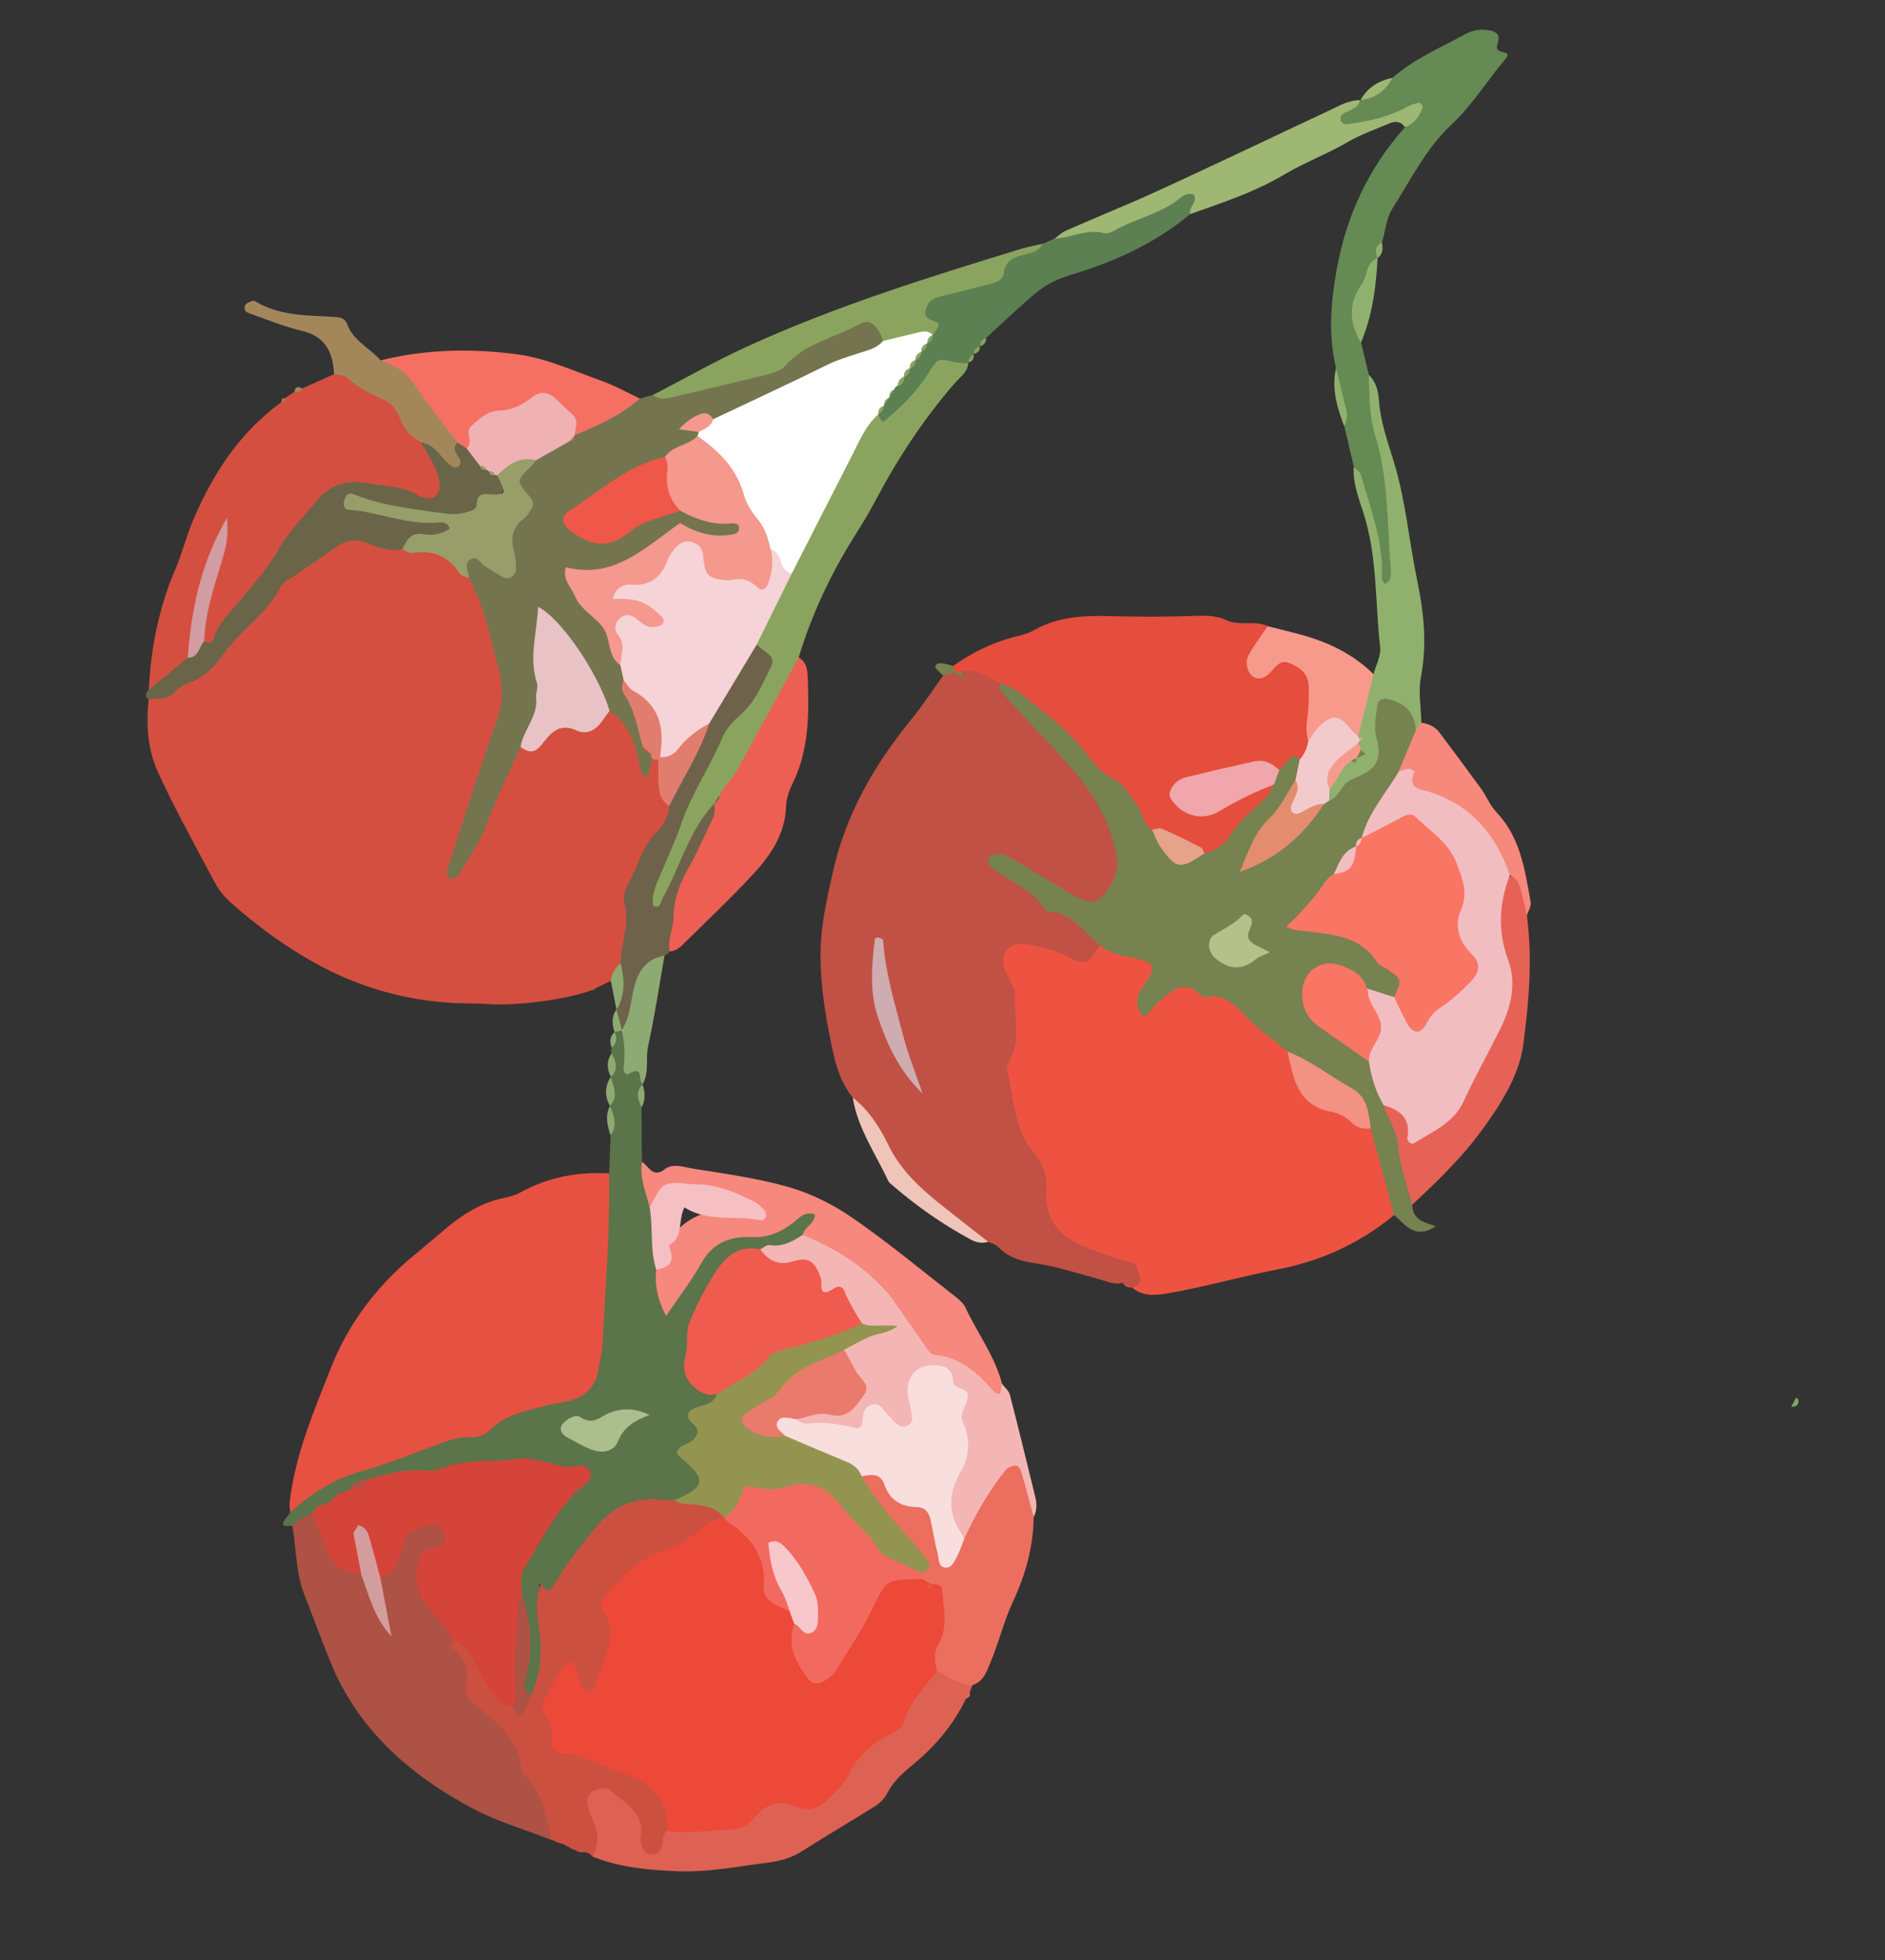 <svg width="126" height="131" viewBox="0 0 126 131" fill="none" xmlns="http://www.w3.org/2000/svg">
<rect x="0" y="0" width="126" height="131" fill="#333333" stroke="none"/>
<g clip-path="url(#clip0_2202_18684)">
<path d="M39.65 66.146C37.824 66.808 34.658 67.233 32.688 67.106C31.981 67.057 31.268 67.071 30.556 67.043C27.182 66.903 23.996 65.989 21.082 64.375C19.094 63.276 17.233 61.917 15.513 60.397C15.027 59.97 14.625 59.492 14.333 58.936C13.048 56.503 11.698 54.096 10.556 51.599C9.868 50.096 9.749 48.41 9.942 46.742C13.206 44.742 15.677 41.956 18.209 39.126C20.39 36.684 23.206 34.564 26.989 36.259C28.877 36.218 30.494 36.755 31.591 38.384C33.736 42.055 34.863 45.832 33.206 50.07C32.343 52.271 31.467 54.481 30.872 57.177C31.998 55.309 32.438 53.52 33.231 51.901C33.612 51.122 33.873 50.271 34.676 49.783C36.473 48.233 38.882 48.214 40.931 47.289C42.438 47.746 42.695 49.073 43.056 50.324C43.151 50.652 43.068 51.201 43.644 50.641C43.857 50.61 44.05 50.65 44.223 50.771C44.828 51.714 44.584 52.892 45.088 53.864C45.129 54.099 45.195 54.393 45.064 54.552C42.702 57.408 42.4 60.903 41.924 64.349C41.677 64.856 41.385 65.323 40.832 65.552C40.465 65.732 40.098 65.906 39.732 66.086L39.648 66.141L39.65 66.146Z" fill="#D54F40"/>
<path d="M57.002 73.356C56.345 72.538 55.97 71.575 55.747 70.581C55.247 68.351 54.845 66.103 54.847 63.809C54.846 61.912 55.265 60.077 55.684 58.221C56.563 54.343 58.48 51.06 60.958 48.023C61.705 47.107 62.35 46.108 63.04 45.148C63.041 44.96 63.137 44.85 63.325 44.825C63.475 44.789 63.627 44.783 63.784 44.817C63.93 44.873 64.052 44.956 64.157 45.073C64.202 44.92 64.249 44.772 64.309 44.62C64.456 44.508 64.621 44.448 64.803 44.42C65.759 44.48 66.593 44.778 67.203 45.552C68.596 47.262 70.129 48.852 71.618 50.473C73.294 52.299 74.63 54.307 75.092 56.805C75.357 58.247 75.029 59.501 73.81 60.368C72.696 61.16 71.699 60.458 70.739 59.911C69.708 59.324 68.714 58.678 67.661 58.127C69.057 59.191 70.442 60.252 71.975 61.14C72.76 61.597 73.609 62.151 73.777 63.214C73.556 64.722 72.603 64.925 71.348 64.555C70.743 64.38 70.168 64.096 69.545 63.971C68.502 63.759 67.726 63.894 68.106 65.243C68.655 67.186 68.643 69.116 68.155 71.07C67.917 72.017 68.208 72.949 68.457 73.861C69.107 76.268 70.476 78.391 70.997 80.9C71.344 82.581 73.152 83.505 74.996 83.795C75.963 83.944 76.653 84.409 76.626 85.468C76.61 86.022 76.28 86.33 75.669 86.044L75.657 86.037C75.446 85.945 75.245 85.831 75.041 85.727C74.471 85.889 73.978 85.626 73.454 85.488C72.026 85.098 70.61 84.635 69.152 84.42C68.172 84.279 67.365 84.01 66.69 83.308C66.54 83.15 66.278 83.102 66.064 83C61.546 81.181 59.046 77.484 57.008 73.36L57.002 73.356Z" fill="#C15144"/>
<path d="M75.665 86.045C76.132 85.948 76.318 85.72 76.156 85.215C76.034 84.837 76.012 84.426 75.521 84.34C74.747 84.206 72.541 83.367 72.005 83.094C70.517 82.332 69.794 81.153 69.946 79.484C70.036 78.476 69.656 77.662 69.023 76.898C67.743 75.359 67.788 73.375 67.324 71.569C67.275 71.367 67.35 71.08 67.467 70.889C68.323 69.488 67.725 67.958 67.874 66.493C67.9 66.218 67.689 65.912 67.569 65.626C67.416 65.266 67.183 64.935 67.083 64.562C66.86 63.716 67.525 62.951 68.406 63.085C69.42 63.238 70.412 63.448 71.354 63.923C72.616 64.556 72.641 64.509 73.538 63.175C74.099 63 74.629 63.203 75.162 63.334C77.619 63.94 77.692 64.075 76.897 66.493C78.827 65.348 81.195 65.349 82.848 66.778C84.144 67.896 85.575 68.91 86.583 70.341C87.078 72.166 88.034 73.507 89.965 74.117C90.817 74.385 91.664 74.884 92.254 75.658C92.939 77.446 93.81 79.2 93.182 81.207C90.881 83.103 88.286 84.291 85.332 84.853C82.847 85.327 80.406 86.046 77.903 86.464C77.082 86.6 76.334 86.596 75.666 86.05L75.665 86.045Z" fill="#EE5341"/>
<path d="M19.393 101.07C19.383 100.833 19.34 100.594 19.367 100.364C19.733 97.204 20.99 94.278 22.135 91.379C23.288 88.451 25.221 85.892 27.727 83.846C28.463 83.247 29.176 82.618 29.906 82.015C31.018 81.107 32.214 80.357 33.653 80.068C34.039 79.99 34.432 79.881 34.771 79.697C36.627 78.672 38.61 78.302 40.709 78.419C40.873 78.588 41.103 78.757 41.122 78.986C41.475 83.397 41.37 87.791 40.373 92.12C40.104 93.278 39.125 93.992 37.996 94.232C34.882 94.898 32.189 96.695 29.067 97.368C25.667 98.098 22.606 99.795 19.392 101.065L19.393 101.07Z" fill="#E65141"/>
<path d="M93.181 81.203C92.661 79.273 92.143 77.347 91.628 75.416C90.526 72.894 87.638 72.285 86.06 70.274C85.154 69.525 84.181 68.838 83.352 68.005C82.562 67.208 81.874 66.366 80.582 66.651C80.514 66.667 80.41 66.636 80.362 66.587C79.039 65.251 78.157 66.374 77.232 67.165C76.948 67.407 76.851 67.857 76.37 67.917C75.966 67.368 75.873 66.785 76.237 66.174C76.554 65.64 77.04 65.192 77.054 64.528C75.977 63.749 74.503 64.108 73.532 63.172C72.432 62.342 71.685 60.975 70.078 60.909C70.006 60.906 69.9 60.87 69.87 60.811C69.034 59.354 67.377 58.928 66.2 57.903C66.019 57.743 65.957 57.489 66.163 57.281C66.267 57.18 66.426 57.096 66.568 57.072C67.077 56.996 67.479 57.286 67.884 57.524C69.178 58.292 70.458 59.083 71.767 59.827C73.046 60.552 73.468 60.394 74.254 59.128C74.651 58.483 74.761 57.856 74.616 57.103C74.14 54.608 72.808 52.598 71.132 50.773C69.747 49.265 68.341 47.776 66.952 46.274C66.778 46.082 66.76 45.857 66.927 45.639C68.381 45.153 69.18 46.308 69.962 47.051C72.628 49.59 75.773 51.718 77.428 55.181C78.119 56.139 78.467 57.76 80.242 56.611C81.991 55.479 83.131 53.73 84.624 52.344C84.84 51.967 85.034 51.58 85.257 51.211C85.751 50.731 86.038 49.63 87.023 50.619C87.21 51.184 87.097 51.735 86.93 52.279C86.254 54.043 84.755 55.339 83.864 57.338C85.745 56.225 86.9 54.814 88.171 53.527C88.309 53.356 88.465 53.197 88.618 53.043C89.179 52.507 89.603 51.82 90.36 51.501C91.392 51.07 91.64 50.314 91.498 49.234C91.347 48.115 91.048 46.656 92.602 46.334C94.211 46.004 94.639 47.381 94.991 48.614C95.147 49.817 94.231 50.647 93.919 51.689C93.353 53.101 92.467 54.331 91.687 55.622C91.583 55.805 91.465 55.976 91.343 56.148C91.231 56.322 91.102 56.485 90.972 56.648C90.847 56.811 90.706 56.967 90.562 57.113C90.04 57.625 89.678 58.246 89.317 58.872C88.665 59.949 87.892 60.928 86.721 61.799C89.587 61.528 91.646 62.758 93.445 64.604C94.308 65.491 94.237 66.24 93.189 66.904C92.437 67.135 91.851 66.783 91.278 66.376C90.256 65.68 89.148 64.09 87.991 65.746C86.993 67.171 88.394 68.106 89.552 68.84C90.475 69.422 91.414 69.99 91.974 70.98C92.262 71.943 92.59 72.886 93.051 73.783C94.074 75.912 94.783 78.097 94.4 80.508C94.411 81.512 95.199 81.705 95.967 81.942C95.204 82.492 94.515 82.433 93.856 81.819C93.631 81.608 93.403 81.404 93.18 81.198L93.181 81.203Z" fill="#76824F"/>
<path d="M86.871 50.772C86.723 50.584 86.543 50.388 86.307 50.597C86.017 50.86 85.776 51.178 85.514 51.469C83.402 51.727 81.218 51.728 79.216 53.084C80.309 54.118 81.195 53.636 82.099 53.159C83.047 52.657 83.955 51.92 85.149 52.442C85.001 52.697 84.895 53.002 84.694 53.208C83.839 54.079 82.835 54.798 82.186 55.885C81.84 56.467 81.205 56.848 80.507 57.031C79.097 57.039 78.091 56.151 77.004 55.456C76.389 55.111 76.413 54.382 76.052 53.879C75.553 53.185 75.163 52.414 74.339 52.007C73.7 51.687 73.201 51.166 72.793 50.593C71.549 48.842 69.776 47.66 68.174 46.291C67.827 45.998 67.349 45.858 66.93 45.648C66.059 45.344 65.306 44.635 64.271 44.863C64.149 45.08 63.986 45.104 63.796 44.952L63.83 44.964C63.637 44.908 63.556 44.826 63.579 44.709C63.607 44.59 63.643 44.526 63.701 44.512C64.938 43.635 66.276 42.968 67.752 42.577C68.21 42.457 68.698 42.361 69.102 42.126C70.689 41.216 72.401 41.125 74.167 41.174C75.979 41.222 77.797 41.233 79.613 41.168C80.419 41.138 81.226 41.091 81.948 41.436C82.851 41.871 83.85 41.432 84.732 41.846C85.233 42.697 84.076 43.245 84.319 44.046C87.416 43.628 88.192 44.367 88.027 47.601C87.995 48.234 87.998 48.864 87.936 49.499C87.806 50.11 87.575 50.639 86.877 50.776L86.871 50.772Z" fill="#E54D3D"/>
<path d="M19.393 101.07C20.817 99.797 22.346 98.82 24.262 98.298C25.837 97.869 27.378 97.215 28.937 96.657C29.756 96.364 30.517 95.998 31.427 96.059C31.9 96.088 32.385 95.936 32.736 95.587C33.802 94.512 35.224 94.277 36.596 93.917C37.053 93.797 37.532 93.748 37.991 93.638C39.089 93.374 39.801 92.72 39.991 91.571C40.081 91.031 40.238 90.49 40.266 89.948C40.464 86.107 40.785 82.271 40.717 78.427C40.748 77.58 40.78 76.734 40.817 75.885C41.153 75.22 40.492 74.575 40.778 73.911L40.78 73.921C41.246 73.285 40.456 72.615 40.834 71.975L40.832 71.966C41.164 71.453 40.687 70.912 40.885 70.397C40.834 70.271 40.836 70.149 40.894 70.028C41.07 69.696 40.898 69.3 41.079 68.966C41.163 68.89 41.241 68.811 41.32 68.736C41.549 68.752 41.741 68.848 41.899 69.019C42.046 70.225 42.612 71.304 42.954 72.453L42.95 72.479C42.547 72.973 43.06 73.511 42.88 74.017C42.89 75.23 42.9 76.443 42.91 77.656C43.087 78.712 43.931 79.522 44.037 80.605C44.327 81.894 44.185 83.22 44.332 84.517C44.363 85.135 44.224 85.768 44.589 86.566C45.204 86.123 45.497 85.488 45.779 84.917C46.677 83.119 48.129 82.201 50.1 82.104C51.086 82.055 51.945 81.778 52.755 81.232C53.341 80.838 54.147 80.273 54.664 80.916C55.299 81.705 54.392 82.294 53.885 82.868C53.087 83.635 52.085 83.809 51.038 83.857C47.549 84.853 45.59 89.006 47.009 92.424C47.256 92.624 47.523 92.799 47.783 92.985C47.961 93.131 48.052 93.317 48.06 93.544C47.11 95.08 46.16 96.513 46.999 98.539C47.523 99.802 46.389 100.451 45.221 100.741C41.932 100.443 40.018 102.332 38.414 104.853C37.923 105.622 37.683 107.048 36.142 106.447C35.903 106.306 36.434 105.98 36.014 105.872C36.083 106.054 36.132 106.235 36.094 106.438C36.625 108.843 37.653 111.292 35.433 113.442C34.278 113.191 34.527 112.287 34.644 111.562C34.902 109.974 34.774 108.438 34.335 106.911C33.867 104.516 35.596 102.961 36.592 101.12C37.006 100.354 37.716 99.797 38.286 98.74C33.765 97.445 29.48 98.835 25.174 99.305C24.676 99.425 24.179 99.549 23.729 99.805C23.481 99.946 23.221 100.074 22.965 100.202C22.732 100.339 22.493 100.473 22.262 100.62C22.041 100.764 21.811 100.891 21.575 101.019C21.431 101.12 21.284 101.211 21.144 101.31C21.008 101.425 20.869 101.529 20.726 101.635C20.356 101.841 20.037 102.258 19.529 101.973C19.14 101.975 18.589 102.087 19.152 101.428C19.245 101.324 19.305 101.193 19.379 101.073L19.393 101.07Z" fill="#5B744A"/>
<path d="M34.794 49.933C34.026 51.654 33.167 53.34 32.528 55.106C32.088 56.32 31.34 57.319 30.715 58.399C30.622 58.564 30.293 58.75 30.144 58.704C29.746 58.581 29.855 58.225 29.957 57.925C31.012 54.717 32.018 51.495 33.153 48.318C33.599 47.067 33.654 45.909 33.315 44.648C32.769 42.607 32.38 40.519 31.345 38.636C30.88 38.234 30.603 37.68 31.047 37.207C31.875 36.332 32.601 37.5 33.628 37.472C33.333 35.585 35.278 34.101 34.378 32.013C34.087 31.335 34.992 30.843 35.562 30.427C36.206 30.023 36.878 29.668 37.516 29.255C37.69 29.127 37.872 29.012 38.058 28.891C38.236 28.762 38.418 28.647 38.605 28.531C39.92 27.742 41.272 27.026 42.769 26.636C43.062 26.555 43.353 26.47 43.646 26.39C47.295 25.188 51.243 24.799 54.425 22.311C55.149 21.745 56.134 21.483 57.043 21.219C58.199 20.881 59.099 21.092 59.296 22.489C59.273 23.328 58.711 23.758 58.018 24.001C54.803 25.119 51.853 26.829 48.725 28.115C48.223 28.668 47.049 27.612 46.854 28.91C46.864 29.121 46.818 29.31 46.723 29.491C46.198 30.242 45.327 30.492 44.604 30.956C42.9 31.634 41.354 32.606 39.836 33.611C39.35 33.932 38.499 34.222 38.971 35.014C39.373 35.691 40.172 35.713 40.899 35.462C41.876 35.12 42.68 34.424 43.682 34.122C44.293 33.94 44.905 33.783 45.547 33.796C46.642 33.925 47.686 34.31 48.792 34.421C49.358 34.478 49.928 34.702 49.827 35.428C49.751 35.965 49.163 36.351 48.796 36.205C45.515 34.877 43.394 37.65 40.711 38.406C40.112 38.575 39.478 38.575 38.673 38.865C39.81 40.723 41.393 42.204 41.911 44.277C42.047 44.585 42.13 44.911 42.179 45.245C42.272 46.672 43.181 47.863 43.361 49.269C43.462 49.565 43.564 49.861 43.666 50.157C43.725 50.362 43.708 50.564 43.61 50.756C43.506 51.132 43.402 51.507 43.257 52.031C42.681 51.635 42.753 51.063 42.649 50.61C42.37 49.36 41.842 48.271 40.753 47.526C39.194 45.87 38.642 43.486 36.562 41.961C36.186 43.119 36.41 44.245 36.444 45.366C36.496 47.093 36.448 48.813 34.805 49.956L34.794 49.933Z" fill="#74754F"/>
<path d="M19.537 101.966C19.939 101.661 20.286 101.272 20.82 101.175C22.383 102.254 22.745 104.441 24.605 105.245C25.224 106.459 25.227 107.939 26.063 108.949C25.582 108.032 25.039 107.028 25.021 105.827C25.614 104.545 26.204 103.233 27.16 102.185C27.816 101.468 28.793 101.02 29.679 101.855C30.564 102.69 29.996 103.391 29.254 104.006C28.163 104.914 28.39 105.943 29.052 106.954C29.614 107.806 30.358 108.538 30.739 109.509C31.569 113.302 34.936 115.652 36.262 119.174C36.73 120.419 37.59 121.55 36.834 122.958C35.072 122.267 33.225 121.734 31.57 120.85C27.364 118.605 23.898 115.567 22.064 111.018C21.473 109.558 20.932 108.075 20.355 106.606C19.765 105.11 19.805 103.509 19.541 101.96L19.537 101.966Z" fill="#AD5245"/>
<path d="M20.208 25.961C20.92 25.642 21.625 25.32 22.336 25.002C24.373 24.859 25.768 26.004 26.928 27.424C27.508 28.134 28.077 28.867 28.677 29.573C29.141 30.122 29.512 30.73 29.696 31.433C30.164 33.233 29.396 33.998 27.56 33.569C22.505 32.392 22.182 32.475 19.334 36.76C17.97 38.812 16.266 40.599 14.894 42.638C14.585 43.098 14.217 43.589 13.556 43.091C12.843 40.552 14.27 38.378 14.727 36.381C13.589 38.674 13.43 41.545 12.761 44.299C11.977 45.144 11.313 46.168 9.944 46.115C10.086 43.34 10.601 40.648 11.711 38.072C12.181 36.983 12.458 35.817 12.923 34.729C14.243 31.64 16.036 28.885 18.82 26.869C18.858 26.748 18.935 26.663 19.05 26.61C19.261 26.468 19.473 26.326 19.685 26.188C19.831 26.051 20.007 25.974 20.208 25.961Z" fill="#D54F40"/>
<path d="M36.83 122.964C36.534 121.412 36.302 119.83 35.079 118.654C34.967 118.549 34.847 118.394 34.839 118.254C34.667 116.236 33.217 115.119 31.802 113.979C31.341 113.611 30.975 113.196 31.123 112.575C31.375 111.518 30.975 110.744 30.178 110.091C30.121 110.044 30.22 109.817 30.25 109.667C31.486 109.233 31.863 110.246 32.333 110.967C32.917 111.87 33.401 112.842 34.199 113.586C34.844 114.311 35.102 113.446 35.521 113.253C36.109 111.871 36.273 110.464 36.049 108.956C35.893 107.925 35.728 106.831 36.206 105.8L36.182 105.786C36.31 106.04 36.425 106.496 36.779 106.202C37.12 105.922 37.29 105.433 37.554 105.044C38.257 104.011 39.019 103.029 39.826 102.068C41.055 100.603 42.503 99.985 44.371 100.249C44.604 100.279 44.843 100.252 45.078 100.252C46.212 100.544 47.838 99.37 48.41 101.349C47.367 102.967 45.615 103.597 44.022 104.437C42.169 105.411 40.654 106.513 41.293 109.004C41.529 109.924 41.027 110.858 40.703 111.744C39.914 113.912 39.624 113.982 37.903 112.437C36.655 114.802 37.084 116.123 39.357 116.981C40.392 117.373 41.428 117.765 42.425 118.233C44.126 119.035 45.279 120.212 44.983 122.282C44.845 123.134 44.833 124.17 43.704 124.283C42.495 124.406 42.458 123.311 42.199 122.509C41.903 121.598 41.578 120.715 40.365 120.538C39.666 121.632 41.431 123.252 39.62 124.059L39.558 124.038C39.389 123.844 39.184 123.756 38.925 123.788C38.762 123.812 38.613 123.766 38.495 123.657C38.337 123.619 38.194 123.552 38.058 123.457L37.928 123.407C37.77 123.277 37.588 123.204 37.382 123.177C37.206 123.102 37.029 123.028 36.852 122.948L36.83 122.964Z" fill="#CB5040"/>
<path d="M89.305 24.595C88.772 22.398 88.955 20.198 89.347 18.018C89.991 14.441 91.463 11.239 93.916 8.504C94.02 8.194 94.06 7.848 93.62 7.847C92.996 7.849 92.403 8.063 91.818 8.29C90.911 8.645 89.711 9.417 89.222 8.105C88.776 6.91 90.594 7.496 90.925 6.699L90.951 6.682C91.65 6.164 92.455 5.808 93.091 5.197C94.53 3.906 96.311 3.188 97.973 2.27C98.466 1.999 99.02 1.922 99.594 2.033C100.061 2.125 100.286 2.36 100.122 2.847C100.044 3.075 100.002 3.329 100.262 3.429C100.522 3.535 100.997 3.507 100.638 3.929C99.409 5.374 98.432 7.012 97.028 8.321C95.322 9.91 94.308 12.01 93.073 13.94C92.668 14.576 92.602 15.431 92.385 16.185C92.01 16.458 92.195 16.887 92.095 17.236L92.1 17.235C91.263 19.033 90.857 20.921 90.982 22.91C91.153 23.622 91.324 24.333 91.495 25.045C92.163 29.106 93.684 33.013 93.582 37.208C93.574 37.602 93.604 38.002 93.484 38.376C93.321 38.868 93.242 39.584 92.514 39.428C91.986 39.316 92.043 38.702 92.05 38.242C92.092 35.776 91.357 33.48 90.501 31.214C90.281 30.301 90.067 29.386 89.852 28.471C90.076 27.125 89.131 25.938 89.316 24.597L89.305 24.595Z" fill="#658A53"/>
<path d="M64.722 24.273C64.676 24.889 64.164 25.206 63.816 25.61C61.689 28.063 59.932 30.759 58.427 33.627C57.992 34.459 57.478 35.254 56.98 36.055C55.448 38.539 54.225 41.157 53.386 43.947C52.736 47.267 50.787 49.948 49.028 52.72C48.895 52.889 48.75 53.051 48.604 53.213C48.538 53.3 48.471 53.382 48.405 53.469C48.29 53.65 48.164 53.828 48.042 54.004C47.988 54.099 47.922 54.186 47.868 54.28C46.72 55.909 46.158 57.849 45.085 59.516C44.697 60.117 44.593 61.363 43.57 60.876C42.745 60.485 43.217 59.446 43.467 58.719C44.192 56.628 45.097 54.605 46.023 52.602C47.017 50.456 48.02 48.308 49.729 46.565C50.58 45.7 51.108 44.596 50.36 43.336C50.287 41.284 51.612 39.796 52.484 38.122C53.8 35.278 55.261 32.501 56.648 29.691C57.064 28.848 57.459 27.98 58.414 27.568C59.857 27.206 60.659 26.032 61.328 24.92C62.308 23.291 63.303 23.006 64.721 24.268L64.722 24.273Z" fill="#8AA45F"/>
<path d="M43.42 80.677C43.18 79.677 42.733 78.711 42.912 77.646C43.379 77.95 43.621 78.767 44.46 78.128C44.992 77.721 45.714 78.005 46.304 78.097C48.48 78.445 50.68 78.745 52.785 79.354C54.27 79.785 55.73 80.523 57.001 81.403C59.324 83.007 61.503 84.818 63.73 86.551C64.033 86.789 64.383 87.056 64.534 87.386C65.328 89.092 66.492 90.618 66.978 92.47C67.486 93.543 67.121 94.048 66.148 93.295C63.765 91.466 60.691 90.465 59.269 87.44C58.59 85.996 57.139 85.154 55.787 84.314C54.994 83.823 54.057 83.478 53.653 82.522C53.783 81.998 54.47 81.772 54.473 81.166C53.759 80.92 53.413 81.415 53.002 81.728C52.173 82.364 51.315 82.733 50.187 82.678C48.831 82.612 47.635 83.062 46.884 84.407C46.209 85.622 45.344 86.73 44.522 87.95C43.958 86.878 43.74 85.844 43.869 84.847C43.922 84.788 44.001 84.734 44.02 84.668C44.718 81.947 46.553 80.66 49.528 80.807C46.977 79.365 45.999 79.34 43.432 80.664L43.42 80.677Z" fill="#F7887D"/>
<path d="M39.601 124.068C40.028 123.33 40.021 122.579 39.683 121.811C39.525 121.452 39.394 121.076 39.304 120.701C39.207 120.297 39.268 119.911 39.696 119.692C40.065 119.501 40.497 119.408 40.82 119.686C41.806 120.533 43.16 121.164 42.816 122.864C42.774 123.072 42.9 123.322 42.988 123.54C43.079 123.767 43.268 123.915 43.529 123.918C43.775 123.92 44.004 123.87 44.135 123.63C44.353 123.217 44.197 122.674 44.594 122.325C45.414 121.691 46.393 121.806 47.325 121.771C48.385 121.73 49.362 121.541 50.205 120.855C50.637 120.502 51.142 120.091 51.678 120.151C56.392 120.676 57.291 116.005 60.132 113.99C61.037 113.351 61.321 111.955 62.489 111.431C63.541 111.381 64.379 111.785 64.989 112.641C64.929 112.798 64.874 112.953 64.815 113.11C64.79 113.284 64.707 113.426 64.568 113.53C63.732 115.267 62.526 116.696 61.035 117.924C60.373 118.469 59.717 119.039 59.306 119.839C59.136 120.175 58.835 120.497 58.514 120.696C56.912 121.711 55.271 122.655 53.676 123.679C52.985 124.124 52.241 124.369 51.461 124.465C49.43 124.719 47.381 125.134 45.359 125.061C43.434 124.989 41.448 124.815 39.599 124.079L39.601 124.068Z" fill="#DD6254"/>
<path d="M53.645 82.529C55.542 83.315 57.31 84.309 58.748 85.805C59.02 86.085 59.314 86.35 59.538 86.663C60.347 87.796 61.126 88.952 61.931 90.091C62.056 90.27 62.244 90.519 62.422 90.538C64.224 90.695 65.401 91.806 66.498 93.068C66.562 93.144 66.731 93.124 66.855 93.15C66.893 92.927 66.932 92.705 66.975 92.481C67.157 92.727 67.435 92.945 67.505 93.218C68.088 95.474 68.638 97.742 69.193 100.009C69.303 100.471 69.332 100.932 69.096 101.375C68.079 101.06 68.325 99.887 67.643 99.263C65.825 99.872 66.168 102.343 64.436 103.013C62.648 101.871 62.801 100.125 63.458 98.6C64.141 97.016 63.81 95.489 63.844 93.945C63.863 93.025 63.25 92.154 62.289 92.177C61.139 92.204 61.404 93.264 61.432 94.02C61.483 95.468 61.061 96.286 59.504 95.404C58.835 95.025 58.476 95.361 57.867 95.553C56.266 96.065 54.546 96.208 53.122 94.897C53.505 94.195 54.212 94.071 54.897 94.003C56.705 93.823 57.53 93.147 56.4 91.338C56.193 91.011 56.188 90.606 56.254 90.219C56.517 89.484 57.042 89.073 57.818 88.978C57.882 88.968 58.07 89.05 57.995 88.91C57.949 88.825 57.709 88.826 57.558 88.771C56.95 88.434 56.43 87.928 55.885 87.596C54.509 86.767 54.156 84.38 51.765 85.01C51.135 85.177 50.602 84.343 50.818 83.493C51.028 83.392 51.259 83.179 51.45 83.209C52.308 83.354 52.976 82.96 53.642 82.54L53.645 82.529Z" fill="#F4B6B4"/>
<path d="M64.435 102.881C65.189 101.23 66.086 99.662 67.224 98.244C67.35 98.087 67.606 97.98 67.814 97.955C68.102 97.917 68.209 98.191 68.275 98.404C68.563 99.388 68.827 100.382 69.095 101.371C69.073 103.365 68.558 105.228 67.71 107.039C67.115 108.311 66.785 109.707 66.243 111.007C65.983 111.629 65.78 112.38 64.985 112.626C64.1 112.539 63.365 112.1 62.625 111.657C61.778 111.093 62.061 110.313 62.25 109.565C62.516 108.5 62.712 107.44 62.239 106.389C62.098 106.25 61.961 106.105 61.812 105.973C61.661 105.836 61.536 105.678 61.438 105.503C61.37 105.306 61.338 105.105 61.324 104.9C60.935 103.386 59.574 102.554 58.784 101.329C58.227 100.461 57.16 99.787 57.627 98.494C58.027 98.18 58.639 97.977 58.908 98.334C60.131 99.953 62.791 100.169 63.089 102.706C63.239 103.972 63.953 102.982 64.43 102.883L64.435 102.881Z" fill="#EC6E5F"/>
<path d="M48.49 52.544C48.727 52.233 49.012 51.95 49.197 51.611C50.604 49.061 51.994 46.499 53.39 43.941C53.965 44.271 53.974 44.859 53.996 45.398C54.078 47.764 54.073 50.13 52.991 52.333C52.745 52.839 52.561 53.351 52.542 53.915C52.48 55.68 51.569 57.084 50.447 58.309C48.956 59.939 47.335 61.452 45.765 63.009C45.485 63.29 45.197 63.563 44.764 63.59C43.716 61.762 44.653 60.123 45.401 58.555C46.178 56.934 46.912 55.283 47.747 53.689L47.733 53.717C47.865 53.523 47.986 53.321 48.105 53.114L48.086 53.144C48.216 52.94 48.358 52.743 48.494 52.543L48.49 52.544Z" fill="#EE5F53"/>
<path d="M13.65 42.845C13.879 43.009 14.181 42.992 14.249 42.762C14.602 41.569 15.514 40.79 16.262 39.878C17.113 38.84 18.01 37.805 18.663 36.647C19.336 35.447 20.309 34.537 21.144 33.498C22.058 32.362 23.216 32.054 24.527 32.293C25.683 32.504 26.918 32.452 27.965 33.126C28.152 33.244 28.417 33.261 28.645 33.298C29.013 33.357 29.393 32.961 29.392 32.575C29.39 31.395 28.635 30.529 28.137 29.56C28.84 28.76 29.707 30.795 30.38 29.423C30.711 29.333 30.992 29.439 31.267 29.602C31.684 29.913 31.981 30.34 32.338 30.718C32.493 30.853 32.639 30.991 32.794 31.127C32.88 31.188 32.958 31.255 33.044 31.316C33.221 31.436 33.386 31.57 33.547 31.709C33.627 31.786 33.698 31.866 33.773 31.945C33.871 33.335 32.02 34.827 30.257 34.706C28.386 34.581 26.538 34.298 24.702 33.894C26.518 34.323 28.366 34.54 30.201 34.812C30.36 34.834 30.456 34.979 30.571 35.246C29.793 36.756 27.988 35.948 26.878 36.713C26.056 36.89 25.311 36.601 24.581 36.309C23.761 35.982 23.065 36.108 22.366 36.627C21.546 37.236 20.68 37.785 19.839 38.373C19.454 38.644 18.93 38.866 18.745 39.246C17.851 41.043 16.098 42.089 14.974 43.672C14.367 44.529 13.697 45.255 12.669 45.618C12.311 45.745 11.935 45.968 11.686 46.252C11.182 46.815 10.526 46.642 9.922 46.746C9.663 46.539 9.714 46.328 9.924 46.115C10.795 45.397 11.662 44.685 12.535 43.972C12.96 43.657 12.835 42.797 13.637 42.853L13.65 42.845Z" fill="#6A6549"/>
<path d="M64.722 24.273C64.41 24.251 64.093 24.271 63.79 24.202C62.667 23.937 62.687 23.933 62.081 24.902C61.295 26.169 60.239 27.201 59.106 28.149C58.948 28.279 58.789 27.895 58.7 27.693C58.681 27.616 58.671 27.532 58.653 27.455C58.681 27.295 58.731 27.141 58.798 26.993C58.832 26.923 58.871 26.853 58.91 26.778C58.983 26.638 59.062 26.497 59.148 26.364C59.187 26.294 59.234 26.232 59.273 26.161C59.353 26.025 59.451 25.9 59.563 25.792C59.668 25.675 59.782 25.576 59.909 25.485C60.017 25.383 60.13 25.279 60.233 25.173C60.231 25.168 60.38 25 60.374 24.997C60.455 24.865 60.544 24.742 60.626 24.616C60.626 24.616 60.753 24.422 60.747 24.419C60.821 24.279 60.903 24.152 60.989 24.02C60.989 24.02 61.115 23.822 61.109 23.818C61.183 23.678 61.268 23.541 61.354 23.409C61.393 23.338 61.438 23.271 61.478 23.201C61.551 23.061 61.635 22.919 61.715 22.783C61.748 22.709 61.788 22.638 61.816 22.565C61.854 22.403 61.877 22.245 61.862 22.076C61.821 21.989 61.796 21.909 61.76 21.821C61.069 20.649 61.472 19.601 62.645 19.396C65.285 18.93 67.15 16.854 69.699 16.288C69.963 16.173 70.232 16.058 70.495 15.939C73.305 15.03 76.175 14.285 78.743 12.753C79.154 12.507 79.708 12.384 80.041 12.771C80.642 13.461 79.875 13.849 79.548 14.319C77.229 16.249 74.532 17.477 71.684 18.334C70.749 18.614 69.93 18.994 69.219 19.592C68.084 20.551 67.012 21.582 65.917 22.582C65.67 22.682 65.527 22.854 65.533 23.132L65.504 23.164C65.33 23.288 65.193 23.443 65.114 23.645L65.076 23.7C64.951 23.862 64.843 24.03 64.754 24.214L64.725 24.262L64.722 24.273Z" fill="#5C8052"/>
<path d="M31.189 29.961C30.985 29.832 30.779 29.699 30.574 29.57C28.36 28.209 27.308 25.767 25.441 24.084C28.467 23.331 31.563 23.275 34.602 23.684C36.516 23.942 38.352 24.793 40.197 25.448C41.08 25.76 41.91 26.232 42.763 26.632C41.483 27.779 39.936 28.45 38.379 29.099C36.751 26.881 33.949 26.842 32.088 29.018C31.805 29.35 31.791 29.933 31.188 29.956L31.189 29.961Z" fill="#F57063"/>
<path d="M90.49 31.212C90.652 31.376 90.911 31.517 90.968 31.712C91.589 33.979 92.498 36.187 92.367 38.604C92.359 38.738 92.484 38.876 92.551 39.027C92.999 38.849 92.987 38.414 92.962 38.1C92.728 35.058 92.817 31.98 91.902 29.021C91.498 27.72 91.559 26.378 91.485 25.047C91.989 25.506 92.129 26.154 92.174 26.764C92.278 28.199 92.76 29.527 93.171 30.873C93.962 33.445 94.176 36.125 94.721 38.735C95.178 40.914 95.398 43.043 94.979 45.26C94.795 46.24 94.986 47.292 95.01 48.309C95.141 48.664 95.083 48.866 94.642 48.779C94.562 47.593 93.863 46.962 92.754 46.71C92.381 46.626 92.077 46.852 92.053 47.157C92.004 47.846 91.798 48.521 91.996 49.241C92.413 50.743 92.068 51.391 90.542 52.002C90.224 52.129 89.994 52.276 89.809 52.528C89.532 52.91 89.313 53.339 88.83 53.521C88.566 53.315 88.488 53.034 88.497 52.711C88.701 51.94 89.097 51.29 89.751 50.818C89.948 50.679 90.206 50.922 90.398 50.724C90.49 50.615 90.595 50.519 90.695 50.424C90.798 50.322 90.836 50.202 90.795 50.054C90.794 50.049 90.775 49.84 90.775 49.84C90.775 49.84 90.789 49.623 90.788 49.618C90.831 49.374 90.76 49.162 90.605 48.965C90.561 48.782 90.544 48.603 90.551 48.419C90.811 47.242 90.784 45.962 91.807 45.065C91.969 44.462 92.32 43.838 92.254 43.264C91.911 40.239 92.079 37.147 91.111 34.201C90.797 33.238 90.433 32.273 90.483 31.224L90.49 31.212Z" fill="#8FB16D"/>
<path d="M47.743 53.695C47.822 54.088 47.773 54.46 47.591 54.83C47.071 55.88 46.619 56.96 46.04 57.979C45.447 59.022 45.035 60.077 45.021 61.296C45.012 62.066 44.606 62.804 44.757 63.602C44.662 63.722 44.547 63.816 44.409 63.879C43.524 64.712 43.137 65.782 42.799 66.91C42.577 67.645 42.727 68.698 41.548 68.859L41.566 68.87C41.103 68.493 41.038 68.01 41.2 67.472L41.204 67.487C41.381 66.458 41.073 65.387 41.468 64.372C41.525 63.01 42.13 61.695 41.723 60.277C41.61 59.892 41.832 59.346 42.049 58.953C42.674 57.806 42.945 56.485 43.952 55.526C44.381 55.117 44.707 54.536 44.726 53.87C44.762 51.7 46.253 50.09 46.931 48.163C47.986 46.358 48.553 44.203 50.569 43.078C50.809 43.269 51.042 43.473 51.291 43.657C51.576 43.863 51.734 44.141 51.58 44.457C51.021 45.578 50.572 46.775 49.62 47.649C49.093 48.137 48.561 48.626 48.285 49.287C47.466 51.243 46.242 53.007 45.547 55.031C45.113 56.289 44.54 57.505 44.022 58.733C43.777 59.311 43.551 59.884 43.653 60.541C44.15 60.757 44.133 60.304 44.26 60.085C45.45 57.968 46.031 55.535 47.738 53.696L47.743 53.695Z" fill="#6F624B"/>
<path d="M69.7 16.292C69.46 16.762 69.01 16.89 68.551 17.001C67.85 17.169 67.192 17.368 67.094 18.261C67.043 18.711 66.628 18.856 66.249 18.957C65.113 19.256 63.973 19.535 62.84 19.822C62.448 19.916 62.106 20.09 61.954 20.498C61.813 20.872 61.703 21.178 62.259 21.386C62.893 21.62 62.867 21.682 62.346 22.387C61.257 22.664 60.216 23.356 59.026 22.788C58.974 22.637 58.946 22.476 58.867 22.342C58.426 21.548 58.051 21.328 57.409 21.68C55.772 22.593 53.815 22.92 52.501 24.436C52.22 24.758 51.687 24.921 51.238 25.034C49.087 25.576 46.924 26.07 44.768 26.588C44.366 26.685 43.984 26.649 43.642 26.396C45.745 25.311 47.81 24.133 49.962 23.149C55.885 20.445 62.096 18.515 68.31 16.616C68.763 16.477 69.236 16.404 69.702 16.297L69.7 16.292Z" fill="#8AA45F"/>
<path d="M94.402 80.513C94.043 79.17 93.564 77.856 93.438 76.457C93.352 75.501 92.74 74.743 92.474 73.85C93.06 73.435 93.66 73.698 93.933 74.13C95.234 76.224 96.269 74.785 96.847 73.741C98.805 70.224 101.476 66.882 99.867 62.335C99.359 60.901 99.518 59.199 101.337 58.36C102.014 59.179 102.176 60.127 102.059 61.152C102.444 64.055 102.204 66.977 101.817 69.836C101.533 71.913 100.325 73.785 99.06 75.523C97.71 77.379 96.063 78.954 94.397 80.514L94.402 80.513Z" fill="#E66256"/>
<path d="M79.549 14.324C79.424 13.845 80.089 13.503 79.794 12.999C79.452 12.898 79.154 13.02 78.911 13.221C77.601 14.303 75.896 14.596 74.459 15.424C74.261 15.538 73.981 15.631 73.779 15.577C72.628 15.279 71.598 15.908 70.492 15.945C70.745 15.767 70.976 15.534 71.253 15.411C73.349 14.49 75.477 13.639 77.554 12.682C81.35 10.937 85.12 9.131 88.909 7.356C89.547 7.055 90.17 6.687 90.913 6.692C90.768 7.347 90.079 7.329 89.694 7.686C89.615 7.761 89.58 7.978 89.629 8.078C89.681 8.188 89.866 8.316 89.981 8.304C91.382 8.135 92.751 7.848 94.013 7.163C94.28 7.017 94.58 6.925 94.875 6.854C94.928 6.841 95.123 7.079 95.099 7.146C94.891 7.751 94.561 8.272 93.904 8.496C93.634 8.098 93.257 8.082 92.867 8.247C91.924 8.646 90.944 8.993 90.064 9.505C88.695 10.301 87.198 10.859 85.851 11.661C83.859 12.846 81.692 13.555 79.537 14.316L79.549 14.324Z" fill="#9EB772"/>
<path d="M25.442 24.089C26.256 24.371 26.995 24.723 27.527 25.469C28.511 26.861 29.556 28.207 30.573 29.57C30.134 30.062 30.62 30.382 30.771 30.774C30.812 30.881 30.75 31.094 30.661 31.171C30.576 31.242 30.357 31.265 30.261 31.206C29.505 30.721 29.16 29.711 28.14 29.554C27.95 29.422 27.764 29.288 27.575 29.161C26.703 28.577 26.766 27.26 25.805 26.794C24.89 26.352 23.968 25.963 23.214 25.249C23.016 25.063 22.625 25.075 22.329 24.994C22.255 23.557 21.762 22.485 20.173 22.109C18.953 21.817 17.778 21.336 16.591 20.909C16.373 20.829 16.252 20.584 16.426 20.349C16.512 20.237 16.677 20.182 16.817 20.123C16.882 20.097 16.988 20.092 17.043 20.129C18.722 21.155 20.627 21.059 22.485 21.192C22.819 21.219 23.094 21.341 23.216 21.678C23.616 22.793 24.724 23.254 25.434 24.08L25.442 24.089Z" fill="#A3875B"/>
<path d="M91.814 45.053L90.794 49.22C89.626 48.702 88.528 49.006 87.45 49.52C87.165 48.591 87.505 47.665 87.481 46.735C87.471 46.351 87.519 45.953 87.444 45.579C87.315 44.893 86.769 44.556 86.178 44.312C85.627 44.083 85.319 44.482 85.007 44.842C84.681 45.21 84.301 45.505 83.793 45.24C83.389 45.027 83.184 44.262 83.461 43.774C83.832 43.105 84.303 42.488 84.733 41.851C85.496 42.044 86.266 42.226 87.027 42.434C89.013 42.981 90.609 43.858 91.816 45.063L91.814 45.053Z" fill="#F79A8C"/>
<path d="M102.06 61.157C101.932 60.628 101.805 60.099 101.683 59.569C101.571 59.103 101.421 58.671 100.917 58.487C99.123 56.852 98.299 54.167 95.573 53.55C94.448 53.296 93.931 52.484 93.493 51.557C93.879 50.63 94.264 49.699 94.65 48.772C94.772 48.615 94.892 48.459 95.018 48.302C95.505 48.368 95.926 48.567 96.22 48.959C97.152 50.2 98.085 51.446 98.996 52.702C99.362 53.204 99.593 53.825 100.016 54.268C101.635 55.959 101.929 58.142 102.316 60.287C102.365 60.555 102.158 60.864 102.075 61.158L102.06 61.157Z" fill="#F6897B"/>
<path d="M57.002 73.356C58.074 74.198 58.801 75.33 59.377 76.514C60.124 78.049 61.273 79.192 62.557 80.237C63.713 81.174 64.891 82.076 66.058 82.996C65.659 83.103 65.285 83.055 64.92 82.858C63.041 81.849 61.308 80.638 59.696 79.25C59.579 79.146 59.433 79.049 59.37 78.916C58.523 77.091 57.325 75.405 57.002 73.356Z" fill="#EFC5BA"/>
<path d="M41.557 68.852C42.147 67.962 42.139 66.906 42.403 65.922C42.692 64.846 43.241 64.063 44.416 63.867C44.062 65.885 43.762 67.915 43.322 69.918C43.136 70.761 43.422 71.654 42.958 72.447C42.616 72.28 43.053 71.142 42.054 71.753C41.773 71.923 41.659 71.553 41.682 71.354C41.787 70.51 41.765 69.676 41.557 68.852Z" fill="#8DAA72"/>
<path d="M90.966 22.909C90.193 21.584 90.097 20.29 91.033 18.971C91.424 18.425 91.28 17.549 92.083 17.229C91.983 19.175 91.737 21.091 90.966 22.909Z" fill="#8FB16D"/>
<path d="M41.477 64.365C41.754 65.432 41.813 66.486 41.208 67.481C41.084 66.839 40.957 66.203 40.834 65.562C40.833 65.048 41.16 64.705 41.477 64.365Z" fill="#8DAA72"/>
<path d="M89.305 24.595C89.529 25.507 89.759 26.423 89.979 27.337C90.073 27.731 90.063 28.115 89.841 28.468C89.372 27.218 88.991 25.951 89.305 24.595Z" fill="#8FB16D"/>
<path d="M93.09 5.192C92.624 6.042 91.946 6.586 90.95 6.678C91.416 5.828 92.172 5.398 93.09 5.192Z" fill="#9EB772"/>
<path d="M40.773 73.912C41.047 74.564 41.28 75.215 40.812 75.887C40.604 75.235 40.422 74.582 40.773 73.912Z" fill="#8DAA72"/>
<path d="M63.699 44.507C63.756 44.656 63.802 44.808 63.828 44.959C63.567 45.022 63.306 45.084 63.045 45.147C62.992 45.099 62.931 45.057 62.882 45.003C62.749 44.852 62.502 44.677 62.522 44.545C62.559 44.297 62.848 44.304 63.067 44.343C63.28 44.379 63.491 44.45 63.699 44.507Z" fill="#76824F"/>
<path d="M40.828 71.972C41.006 72.626 41.358 73.284 40.769 73.918C40.417 73.26 40.409 72.611 40.828 71.972Z" fill="#8DAA72"/>
<path d="M41.209 67.465C41.331 67.929 41.453 68.398 41.575 68.862C41.411 68.902 41.244 68.932 41.078 68.966C40.913 68.447 40.863 67.94 41.209 67.465Z" fill="#8DAA72"/>
<path d="M40.885 70.397C41.166 70.929 41.371 71.46 40.832 71.966C40.562 71.435 40.532 70.908 40.885 70.397Z" fill="#8DAA72"/>
<path d="M42.883 74.011C42.629 73.487 42.464 72.967 42.954 72.473C43.119 72.993 43.167 73.51 42.883 74.011Z" fill="#8DAA72"/>
<path d="M20.208 25.961C20.1 26.19 19.902 26.218 19.68 26.189C19.722 25.808 19.94 25.822 20.208 25.961Z" fill="#A3875B"/>
<path d="M92.08 17.24C91.906 16.814 91.909 16.442 92.37 16.189C92.439 16.584 92.466 16.969 92.08 17.24Z" fill="#8FB16D"/>
<path d="M41.079 68.967C41.271 69.363 41.239 69.721 40.894 70.028C40.722 69.632 40.77 69.28 41.079 68.967Z" fill="#8DAA72"/>
<path d="M19.05 26.61C19.045 26.759 18.965 26.85 18.816 26.87L18.845 26.649L19.046 26.611L19.05 26.61Z" fill="#A3875B"/>
<path d="M65.534 23.137C65.498 22.84 65.628 22.657 65.918 22.587C65.916 22.857 65.805 23.052 65.534 23.137Z" fill="#8AA45F"/>
<path d="M65.109 23.651C65.1 23.378 65.224 23.211 65.5 23.17C65.517 23.451 65.348 23.578 65.109 23.651Z" fill="#8AA45F"/>
<path d="M64.756 24.225C64.737 23.975 64.839 23.802 65.078 23.709C65.121 23.974 65.008 24.144 64.756 24.225Z" fill="#8AA45F"/>
<path d="M39.65 66.146L39.735 66.095L39.736 66.187L39.65 66.146Z" fill="#8DAA72"/>
<path d="M75.036 85.728C75.24 85.832 75.449 85.934 75.653 86.038C75.376 86.079 75.193 85.935 75.036 85.728Z" fill="#EE5341"/>
<path d="M64.571 113.52C64.655 113.378 64.734 113.237 64.818 113.099C64.871 113.316 64.78 113.45 64.571 113.52Z" fill="#EC6E5F"/>
<path d="M26.893 36.715C27.169 36.135 27.427 35.569 28.266 35.698C28.893 35.797 29.516 35.729 30.055 35.335C29.96 34.936 29.606 34.888 29.351 34.914C27.26 35.131 25.339 34.204 23.302 34.068C23.036 34.05 22.932 33.785 22.99 33.537C23.064 33.23 23.215 32.858 23.607 33.018C25.515 33.806 27.541 34.001 29.549 34.292C30.106 34.372 30.645 34.405 31.181 34.23C31.471 34.135 31.845 34.096 31.863 33.7C31.902 32.801 32.505 33.053 33.046 33.05C33.76 33.041 33.788 32.943 33.44 32.177C33.376 32.035 33.292 31.902 33.218 31.763C33.679 30.38 34.472 29.849 35.82 30.756C35.727 30.88 35.654 31.025 35.546 31.127C34.529 32.089 34.477 32.127 35.349 33.117C35.686 33.499 35.709 33.743 35.471 34.095C35.344 34.288 35.216 34.502 35.034 34.638C34.223 35.244 34.104 36.005 34.381 36.925C34.493 37.285 34.488 37.688 34.483 38.076C34.482 38.473 33.974 38.768 33.633 38.58C33.221 38.358 32.84 38.089 32.435 37.851C32.124 37.666 31.911 37.117 31.479 37.363C30.947 37.664 31.325 38.193 31.342 38.627C31.13 38.53 30.824 38.492 30.718 38.329C29.957 37.139 28.898 36.732 27.526 36.964C27.334 36.995 27.107 36.795 26.891 36.705L26.893 36.715Z" fill="#979E69"/>
<path d="M34.794 49.933C34.965 48.773 35.987 47.872 35.835 46.601C35.798 46.299 35.99 45.948 35.9 45.68C35.329 43.961 35.895 42.273 35.969 40.557C37.478 41.303 39.969 44.947 40.748 47.506C40.558 47.76 40.372 48.008 40.189 48.266C39.77 48.845 39.174 49.11 38.536 48.816C37.513 48.349 36.921 48.843 36.359 49.572C36.215 49.76 36.066 49.948 35.879 50.084C35.487 50.372 35.14 50.14 34.8 49.937L34.794 49.933Z" fill="#E8C2C4"/>
<path d="M47.407 48.354C46.778 50.315 45.63 52.03 44.736 53.867C43.993 53.395 44.026 52.634 44.007 51.896C44.001 51.531 44 51.166 43.995 50.801C44.029 50.691 44.059 50.582 44.094 50.471C45.141 49.676 45.724 48.163 47.408 48.358L47.407 48.354Z" fill="#E17D6E"/>
<path d="M43.606 50.736C43.554 50.627 43.52 50.508 43.506 50.384C43.323 50.24 43.127 50.109 42.981 49.925C42.61 48.722 42.443 47.45 41.703 46.372C41.523 46.11 41.558 45.766 41.694 45.458C44.703 46.745 45.34 48.097 44.133 50.61L44.003 50.794C43.873 50.764 43.74 50.745 43.61 50.735L43.606 50.736Z" fill="#E17D6E"/>
<path d="M61.675 73.094C60.04 71.503 59.251 69.688 58.654 67.884C58.123 66.267 58.264 64.468 58.483 62.742C58.489 62.7 58.621 62.633 58.675 62.645C58.801 62.681 59.023 62.755 59.025 62.826C59.185 65.045 59.835 67.158 60.394 69.292C60.709 70.498 61.181 71.656 61.67 73.095L61.675 73.094Z" fill="#CFACB0"/>
<path d="M64.38 45.32C64.451 45.338 64.578 45.354 64.579 45.379C64.588 45.524 64.511 45.502 64.384 45.314L64.379 45.315L64.38 45.32Z" fill="#76824F"/>
<path d="M63.796 44.952C63.953 44.924 64.114 44.891 64.271 44.863C64.298 45.019 64.335 45.173 64.382 45.325L64.386 45.324C64.188 45.198 63.989 45.073 63.796 44.952Z" fill="#76824F"/>
<path d="M86.061 70.274C87.621 70.891 88.934 71.928 90.378 72.746C91.426 73.339 91.486 74.398 91.628 75.416C91.14 75.472 90.692 75.372 90.341 75.019C89.942 74.616 89.462 74.385 88.922 74.286C87.419 74.011 86.722 72.984 86.376 71.627C86.262 71.177 86.165 70.727 86.061 70.274Z" fill="#F29184"/>
<path d="M93.493 51.557C93.845 51.488 94.199 51.194 94.545 51.569C94.028 52.761 94.973 52.733 95.684 52.969C98.413 53.875 100.024 55.853 100.923 58.49C100.199 60.373 100.101 62.223 100.816 64.177C101.377 65.705 101.014 67.283 100.295 68.737C99.496 70.353 98.601 71.931 97.854 73.57C97.175 75.066 95.748 75.617 94.511 76.412C94.326 76.533 94.032 76.268 94.077 76.029C94.308 74.732 93.579 74.17 92.483 73.863C91.953 72.958 91.661 71.975 91.501 70.946C91.396 69.318 91.287 67.691 91.376 66.062L93.198 66.642C94.041 66.785 94.551 68.504 95.734 67.106C96.682 65.983 98.643 65.355 97.38 63.288C96.85 62.423 96.959 61.451 97.138 60.513C97.383 59.254 96.994 58.167 96.288 57.167C95.307 55.785 94.214 54.705 92.364 55.928C91.971 56.185 91.482 56.302 91.013 56.028C91.448 54.327 92.63 53.031 93.501 51.565L93.493 51.557Z" fill="#F2BDC1"/>
<path d="M91.006 56.02C91.906 55.554 92.814 55.093 93.706 54.614C94.004 54.45 94.357 54.34 94.585 54.565C95.567 55.545 96.82 56.272 97.353 57.68C97.737 58.706 98.163 59.606 97.662 60.779C97.217 61.822 97.459 62.872 98.368 63.758C98.988 64.362 98.924 64.967 98.301 65.61C97.666 66.266 96.968 66.897 96.203 67.395C95.769 67.678 95.563 68.012 95.336 68.428C94.935 69.165 94.424 69.104 94.01 68.319C93.72 67.768 93.46 67.2 93.187 66.635C93.689 65.492 93.693 65.486 92.95 64.927C92.638 64.691 92.204 64.546 92.002 64.239C90.911 62.589 89.158 62.47 87.453 62.249C86.988 62.188 86.514 62.236 85.971 61.934C86.329 61.573 86.686 61.248 87.014 60.89C87.388 60.485 87.749 60.072 88.085 59.641C88.421 59.209 88.632 58.681 89.163 58.421C89.847 57.946 90.26 57.262 90.66 56.561L90.643 56.596C90.775 56.401 90.918 56.209 91.019 55.991L91.009 56.014L91.006 56.02Z" fill="#F97564"/>
<path d="M91.369 66.054C91.391 66.125 91.435 66.201 91.437 66.272C91.473 67.148 92.27 67.76 92.315 68.588C92.362 69.442 91.457 70.041 91.494 70.942C90.394 70.174 89.298 69.4 88.199 68.636C87.438 68.107 87.059 67.425 87.037 66.459C87.001 64.987 88.252 64 89.68 64.537C90.412 64.814 91.143 65.177 91.369 66.054Z" fill="#F97564"/>
<path d="M85.148 52.437C83.893 52.922 82.687 53.501 81.531 54.201C80.351 54.912 79.008 54.537 78.265 53.383C78.078 53.093 78.22 52.789 78.409 52.514C78.653 52.166 79.008 52.005 79.395 51.911C80.86 51.56 82.324 51.223 83.794 50.891C84.478 50.736 85.033 51 85.514 51.469C85.392 51.794 85.27 52.118 85.149 52.442L85.148 52.437Z" fill="#F0A6AA"/>
<path d="M87.45 49.52C87.726 49.158 87.946 48.734 88.286 48.444C89.153 47.712 89.526 47.795 90.304 48.753C90.443 48.928 90.629 49.066 90.794 49.22L90.84 49.305L90.887 49.498L90.769 49.689C90.237 50.752 88.82 51.266 88.871 52.693C88.86 52.965 88.855 53.241 88.843 53.513C88.727 53.582 88.616 53.654 88.507 53.731C88.27 53.936 88.034 54.145 87.759 54.302C87.304 54.559 86.877 55.099 86.29 54.681C85.567 54.163 86.076 53.577 86.312 53.027C86.437 52.738 86.542 52.448 86.594 52.136C86.69 51.681 86.78 51.226 86.876 50.771C87.193 50.41 87.373 49.99 87.45 49.52Z" fill="#F3CACC"/>
<path d="M86.59 52.137C87.003 52.795 86.475 53.299 86.308 53.862C86.272 53.988 86.301 54.195 86.383 54.282C86.466 54.369 86.682 54.419 86.794 54.371C87.357 54.139 87.833 53.695 88.501 53.727C87.165 55.788 85.431 57.364 82.863 58.281C83.469 56.864 83.839 55.635 84.878 54.658C85.599 53.977 86.032 52.988 86.59 52.137Z" fill="#E38D6E"/>
<path d="M84.871 63.637C84.376 63.878 84.131 63.942 83.962 64.09C83.032 64.882 82.154 64.804 81.242 64.051C80.75 63.645 80.63 62.804 81.159 62.474C81.813 62.063 82.514 61.747 83.065 61.167C83.225 61.001 83.503 61.199 83.639 61.405C83.678 61.462 83.684 61.547 83.68 61.619C83.668 62.059 83.167 62.505 83.594 62.922C83.854 63.174 84.247 63.299 84.865 63.634L84.871 63.637Z" fill="#B6C089"/>
<path d="M77.007 55.45C77.231 55.422 77.5 55.306 77.677 55.386C78.558 55.775 79.423 56.203 80.281 56.642C80.392 56.702 80.434 56.896 80.507 57.031C78.901 58.118 78.651 58.097 77.606 56.664C77.346 56.305 77.203 55.861 77.004 55.456L77.007 55.45Z" fill="#E7A28B"/>
<path d="M90.655 56.562C90.549 57.935 90.273 58.276 89.158 58.422C89.501 57.678 89.757 56.869 90.655 56.562Z" fill="#F2BDC1"/>
<path d="M91.015 55.997C91.004 56.27 90.878 56.468 90.639 56.601C90.608 56.304 90.727 56.097 91.015 55.997Z" fill="#F2BDC1"/>
<path d="M119.726 94.017C119.84 93.812 119.954 93.607 120.064 93.402L120.201 93.527C120.261 93.777 120.169 93.947 119.908 94.009L119.726 94.017Z" fill="#82A657"/>
<path d="M34.225 114.078C33.216 113.837 32.771 113.029 32.336 112.218C32.012 111.614 31.693 111.009 31.356 110.414C31.115 109.988 30.723 109.762 30.247 109.673C29.948 108.727 29.169 108.126 28.588 107.386C28.019 106.658 27.725 105.879 27.864 104.971C27.985 104.174 28.101 103.398 29.241 103.399C29.625 103.399 29.914 102.963 29.675 102.501C29.496 102.158 29.237 101.742 28.777 101.893C28.047 102.13 27.226 102.291 26.967 103.213C26.71 104.124 26.496 105.086 25.428 105.454C24.552 105.171 24.561 104.421 24.493 103.731C24.492 103.751 24.38 103.814 24.39 103.837C24.543 104.365 24.67 104.873 24.168 105.274C23.803 105.163 23.434 105.053 23.072 104.952C22.606 104.82 22.269 104.545 22.078 104.092C21.665 103.118 21.249 102.15 20.832 101.182L20.842 101.18C20.962 100.998 21.09 100.83 21.231 100.669C21.514 100.571 21.802 100.471 22.09 100.371C22.235 100.209 22.373 100.039 22.511 99.868C22.804 99.767 23.093 99.672 23.386 99.572C23.707 99.118 24.407 99.327 24.7 98.824C25.927 98.499 27.142 98.151 28.442 98.281C28.824 98.317 29.252 98.245 29.611 98.102C31.203 97.466 32.898 97.755 34.534 97.495C35.209 97.388 35.953 97.586 36.639 97.742C37.099 97.845 37.526 98.068 38.018 98.031C38.555 97.989 39.268 97.761 39.467 98.421C39.65 99.033 38.9 99.294 38.53 99.673C37.073 101.167 36.14 103.009 35.072 104.761C34.72 105.339 34.818 105.981 34.903 106.612C35.175 108.937 34.724 111.258 34.832 113.582C34.849 113.969 34.601 114.11 34.24 114.095L34.225 114.078Z" fill="#D44439"/>
<path d="M57.591 98.661C58.376 99.993 59.329 101.193 60.366 102.338C60.936 102.964 61.481 103.616 61.988 104.298C62.335 104.764 61.936 104.957 61.563 105.107C60.226 105.566 59.342 104.72 58.442 103.995C58.017 103.655 57.726 103.165 57.387 102.733C54.904 99.53 52.739 98.712 48.627 101.485C48.522 101.449 48.416 101.414 48.31 101.378C47.865 100.696 47.127 100.65 46.434 100.552C45.968 100.486 45.479 100.578 45.071 100.264C47.163 99.39 47.26 98.858 45.583 97.496C45.463 97.403 45.367 97.278 45.257 97.162C45.268 96.549 45.904 96.6 46.226 96.319C46.795 95.816 46.707 95.492 46.203 95.033C45.854 94.71 45.925 94.342 46.392 94.118C46.934 93.861 47.674 93.917 47.917 93.182C50.257 89.762 53.755 88.718 57.636 88.457C58.275 88.731 58.98 88.496 60.019 88.623C59.208 89.168 58.583 89.12 58.077 89.354C57.514 89.611 56.979 89.917 56.429 90.202C54.738 91.936 52.348 92.825 50.81 94.791C51.172 95.62 52.009 95.353 52.644 95.551C53.949 95.873 55.192 96.363 56.377 96.974C57.048 97.316 57.91 97.582 57.591 98.661Z" fill="#939450"/>
<path d="M57.631 88.459C55.993 89.198 54.29 89.729 52.541 90.159C52.101 90.265 51.565 90.439 51.311 90.765C50.407 91.923 49.046 92.387 47.906 93.18C47.748 93.182 47.595 93.203 47.439 93.236C47.265 93.191 47.093 93.136 46.929 93.073C45.933 92.504 45.507 91.731 45.836 90.544C46.02 89.884 45.819 89.108 46.052 88.483C46.46 87.393 47.015 86.339 47.619 85.34C48.325 84.168 49.204 83.163 50.821 83.487C51.383 84.305 52.098 84.579 52.968 84.309C53.968 84.003 54.39 84.207 54.78 85.191C54.835 85.336 54.914 85.495 54.903 85.64C54.834 86.587 55.201 86.474 55.809 86.068C56.096 85.877 56.41 86.036 56.493 86.423C56.534 86.596 57.39 88.155 57.513 88.263C57.565 88.312 57.591 88.397 57.628 88.465L57.631 88.459Z" fill="#EF5B4E"/>
<path d="M43.42 80.677C43.761 80.158 43.996 79.389 44.473 79.183C45.062 78.93 45.85 79.142 46.552 79.147C47.935 79.155 49.159 79.695 50.364 80.281C50.636 80.414 50.871 80.647 51.088 80.87C51.183 80.969 51.246 81.168 51.216 81.297C51.187 81.411 50.984 81.587 50.897 81.567C49.217 81.192 47.401 81.725 45.751 80.692C45.295 81.559 45.716 82.694 44.729 83.206C44.697 83.224 44.786 83.487 44.83 83.629C45.084 84.494 44.541 84.726 43.862 84.858C43.438 83.496 43.66 82.059 43.425 80.676L43.42 80.677Z" fill="#F5BFC3"/>
<path d="M43.415 94.563C42.466 94.934 41.715 95.322 41.303 96.332C41.015 97.047 40.213 97.158 39.459 96.851C38.953 96.642 38.473 96.366 37.991 96.105C37.715 95.958 37.45 95.772 37.487 95.412C37.524 95.037 38.424 94.46 38.755 94.686C39.299 95.058 39.679 95.023 40.233 94.687C41.21 94.091 42.291 94.014 43.42 94.562L43.415 94.563Z" fill="#ABBF8C"/>
<path d="M34.225 114.078C34.432 113.83 34.539 113.555 34.496 113.225C34.24 111.221 34.624 109.222 34.614 107.22C34.615 107.012 34.785 106.803 34.877 106.592C35.569 108.471 35.649 110.379 35.121 112.312C35.003 112.737 35.057 113.07 35.506 113.257C35.365 113.606 35.269 113.975 35.08 114.295C34.789 114.787 34.657 114.748 34.219 114.075L34.225 114.078Z" fill="#AD5245"/>
<path d="M24.683 98.818C24.45 99.423 23.902 99.483 23.369 99.566C23.61 98.969 24.145 98.896 24.683 98.818Z" fill="#AD5245"/>
<path d="M36.198 105.808C36.244 105.721 36.295 105.637 36.341 105.549C36.342 105.595 36.358 105.663 36.334 105.689C36.293 105.734 36.228 105.76 36.169 105.795L36.193 105.809L36.198 105.808Z" fill="#CB5040"/>
<path d="M46.929 93.073C47.101 93.129 47.273 93.184 47.439 93.236C47.267 93.18 47.095 93.125 46.929 93.073Z" fill="#939450"/>
<path d="M59.021 22.789C59.775 22.608 60.525 22.428 61.278 22.242C61.66 22.15 62.029 22.046 62.341 22.388L62.329 22.401C62.191 22.572 62.071 22.753 61.97 22.95L61.954 22.969C61.835 23.156 61.709 23.333 61.579 23.517C61.48 23.724 61.376 23.927 61.186 24.074L61.193 24.062C61.133 24.301 61.023 24.505 60.798 24.63L60.805 24.618C60.787 24.882 60.676 25.082 60.413 25.18L60.511 25.269L60.422 25.173C60.435 25.485 60.272 25.677 59.991 25.785C59.869 25.83 59.793 25.919 59.766 26.043C59.594 26.155 59.489 26.313 59.461 26.518L59.42 26.584C59.247 26.712 59.139 26.88 59.097 27.089L59.062 27.137C58.897 27.279 58.785 27.453 58.723 27.662L58.706 27.696C57.861 28.438 57.453 29.467 56.958 30.43C55.606 33.064 54.266 35.705 52.92 38.342C51.681 38.594 51.672 37.406 51.127 36.84C49.869 34.136 48.233 31.646 46.623 29.138C46.657 29.049 46.683 28.961 46.706 28.869C46.829 28.356 47.31 28.251 47.673 28.016C50.235 26.801 52.814 25.612 55.356 24.355C56.006 24.037 56.676 23.845 57.349 23.623C57.945 23.423 58.582 23.306 59.021 22.789Z" fill="#FEFFFE"/>
<path d="M51.511 36.692C51.913 36.835 52.092 37.153 52.194 37.535C52.298 37.927 52.516 38.216 52.919 38.338C52.137 39.919 51.361 41.499 50.579 43.08C49.524 44.839 48.468 46.598 47.406 48.354C46.595 48.788 45.871 49.333 45.316 50.066C45.013 50.464 44.611 50.622 44.127 50.611C44.13 50.534 44.127 50.459 44.14 50.384C44.428 48.581 44.036 47.078 42.292 46.144C42.041 46.011 41.887 45.691 41.69 45.464C41.615 45.131 41.54 44.798 41.469 44.459C41.035 43.933 41.231 43.255 41.061 42.655C40.579 40.945 40.99 40.658 43.032 41.109C42.951 40.772 42.626 40.718 42.397 40.595C41.817 40.287 40.732 40.944 40.586 39.997C40.449 39.084 41.385 38.722 42.163 38.535C43.073 38.317 43.654 37.801 44.204 37.064C45.542 35.267 46.307 35.302 47.552 37.078C48.804 38.863 50.525 38.699 51.512 36.697L51.511 36.692Z" fill="#F6D3D6"/>
<path d="M51.511 36.692C51.716 37.482 51.61 38.255 51.346 39.01C51.237 39.321 50.954 39.572 50.651 39.269C50.153 38.768 49.603 38.61 48.932 38.756C48.782 38.792 48.616 38.781 48.459 38.768C47.344 38.659 47.112 38.44 47.003 37.175C46.964 36.716 46.789 36.433 46.398 36.277C45.905 36.075 45.464 36.222 45.132 36.627C44.934 36.868 44.737 37.134 44.628 37.425C44.19 38.583 43.462 39.195 42.129 39.072C41.6 39.022 41.096 39.392 40.951 40.027C42.639 39.983 43.143 40.166 44.28 41.257C44.359 41.329 44.383 41.557 44.326 41.642C44.252 41.757 44.078 41.824 43.93 41.865C43.413 42.014 43.032 41.79 42.658 41.448C42.286 41.11 41.823 40.931 41.402 41.348C41.099 41.644 41.024 42.074 41.306 42.418C41.852 43.075 41.488 43.773 41.468 44.455C40.577 43.855 40.861 42.718 40.307 41.946C39.755 41.179 38.831 40.78 38.439 39.852C38.174 39.219 37.573 38.717 37.819 37.91C41.025 38.737 43.093 36.613 45.457 34.957C46.427 35.543 47.526 35.925 48.742 35.75C49.039 35.709 49.405 35.677 49.402 35.281C49.401 34.976 49.094 34.958 48.865 34.983C47.631 35.106 46.533 34.709 45.48 34.138C43.571 33.386 43.921 31.989 44.448 30.541C44.959 29.752 46.019 29.797 46.618 29.14C48.082 30.146 49.27 31.346 49.748 33.143C49.903 33.727 50.303 34.282 50.694 34.762C51.167 35.346 51.352 36.008 51.507 36.698L51.511 36.692Z" fill="#F5988D"/>
<path d="M35.821 30.761C34.704 30.455 33.954 31.102 33.214 31.769L33.078 31.735C32.934 31.688 32.803 31.613 32.692 31.512C32.636 31.45 32.565 31.411 32.488 31.388C32.337 31.313 32.194 31.225 32.064 31.114C31.773 30.731 31.48 30.344 31.189 29.961C31.698 29.544 31.014 28.889 31.513 28.454C32.049 27.984 32.599 27.461 33.326 27.444C34.258 27.428 34.951 27.033 35.65 26.494C36.151 26.109 36.684 26.22 37.144 26.644C37.487 26.963 37.797 27.316 38.167 27.604C38.734 28.047 38.484 28.58 38.385 29.108L38.411 29.086C38.311 29.268 38.172 29.413 38.001 29.53C37.276 29.939 36.551 30.352 35.826 30.76L35.821 30.761Z" fill="#F0B1B5"/>
<path d="M44.453 30.539C44.654 30.888 44.625 31.256 44.59 31.646C44.499 32.608 44.788 33.449 45.485 34.136C44.31 34.566 43.019 34.749 42.032 35.581C40.709 36.697 39.488 36.487 38.215 35.532C37.522 35.011 37.407 34.556 38.142 34.079C40.165 32.769 41.983 31.076 44.448 30.541L44.453 30.539Z" fill="#EF5749"/>
<path d="M47.672 28.012C47.542 28.516 47.091 28.66 46.7 28.865C46.335 28.816 45.972 28.771 45.385 28.693C45.898 28.143 46.368 27.821 46.913 27.644C47.222 27.545 47.502 27.712 47.666 28.008L47.672 28.012Z" fill="#F5988D"/>
<path d="M37.996 29.532C38.134 29.382 38.272 29.232 38.406 29.087C38.365 29.321 38.248 29.492 37.996 29.532Z" fill="#F57063"/>
<path d="M42.98 49.92C43.154 50.072 43.33 50.228 43.505 50.379C43.253 50.312 43.053 50.182 42.98 49.92Z" fill="#D54F40"/>
<path d="M23.94 101.921C24.373 102.02 24.578 102.342 24.688 102.733C24.941 103.639 25.178 104.543 25.422 105.451C25.656 106.681 25.889 107.907 26.167 109.361C24.973 108.076 24.675 106.622 24.162 105.275C23.982 104.332 23.801 103.388 23.622 102.45C23.74 102.279 23.846 102.106 23.941 101.926L23.94 101.921Z" fill="#D49D9D"/>
<path d="M13.65 42.845C13.297 43.23 13.281 43.951 12.548 43.964C12.79 40.839 13.343 37.797 15.166 34.613C15.312 35.941 15.056 36.73 14.812 37.546C14.293 39.283 13.704 41.006 13.65 42.845Z" fill="#D29CA3"/>
<path d="M61.655 105.512L62.243 105.895L62.231 105.888C62.546 105.858 62.949 105.852 62.972 106.223C63.054 107.44 63.411 108.691 62.735 109.861C62.396 110.451 62.463 111.05 62.63 111.661C61.795 112.782 60.764 113.772 60.388 115.185C60.298 115.517 59.994 115.636 59.707 115.781C58.428 116.439 57.331 117.262 56.703 118.649C56.421 119.266 55.821 119.746 55.323 120.252C54.732 120.856 54.093 121.137 53.203 120.73C52.151 120.246 51.188 120.563 50.456 121.451C50.02 121.983 49.433 122.261 48.806 122.27C47.402 122.281 45.997 122.649 44.589 122.326C44.71 119.998 43.18 118.972 41.282 118.375C40.037 117.982 38.929 117.201 37.553 117.18C37.123 117.177 36.879 116.803 36.855 116.361C36.837 116.05 36.922 115.724 36.856 115.43C36.73 114.84 36.022 114.384 36.359 113.698C36.833 112.735 37.272 111.729 38.13 110.999C38.665 111.501 38.576 112.113 38.819 112.589C38.914 112.774 39.082 112.983 39.264 113.061C39.542 113.173 39.683 112.91 39.764 112.692C40.032 111.956 40.3 111.216 40.539 110.466C40.83 109.547 41.029 108.63 40.356 107.769C39.981 107.289 40.223 106.936 40.564 106.544C41.592 105.351 42.616 104.251 44.209 103.685C45.203 103.329 46.233 102.828 47.047 102.017C47.36 101.703 47.875 101.589 48.3 101.38L48.383 101.426C50.539 101.651 51.212 103.326 51.571 105.01C51.804 106.108 52.313 106.845 53.072 107.533C53.274 107.82 53.401 108.135 53.468 108.48C53.523 108.793 53.492 109.11 53.53 109.422C53.636 110.2 53.653 111.167 54.565 111.365C55.559 111.584 55.78 110.524 56.2 109.91C56.825 108.997 57.428 108.058 57.863 107.038C58.619 105.265 59.821 104.625 61.645 105.514L61.655 105.512Z" fill="#ED4938"/>
<path d="M48.096 53.121C48.09 53.393 47.964 53.591 47.729 53.723C47.85 53.522 47.976 53.323 48.096 53.121Z" fill="#6F624B"/>
<path d="M57.591 98.661C57.416 98.189 57.073 97.89 56.608 97.701C55.223 97.129 53.844 96.54 52.461 95.956C51.88 95.796 51.349 95.481 51.706 94.836C52.119 94.085 52.717 94.338 53.218 94.849C53.46 95.07 53.741 95.176 54.079 95.135C55.196 94.994 56.273 95.219 57.343 95.48C57.442 95.38 57.616 95.293 57.625 95.184C57.681 94.713 57.643 94.172 58.128 93.934C58.836 93.581 59.037 94.331 59.439 94.642C59.501 94.688 59.544 94.759 59.594 94.818C59.853 95.132 60.208 95.459 60.593 95.316C61.188 95.091 60.931 94.532 60.86 94.087C60.824 93.851 60.74 93.627 60.705 93.397C60.471 91.891 61.395 91.008 62.921 91.293C63.237 91.354 63.499 91.551 63.63 91.86C63.689 91.998 63.673 92.17 63.701 92.326C63.805 92.886 64.639 92.742 64.683 93.199C64.721 93.612 64.427 94.049 64.295 94.482C64.2 94.81 64.382 95.077 64.495 95.375C64.865 96.385 64.756 97.403 64.234 98.317C63.427 99.726 63.302 101.079 64.251 102.453C64.337 102.579 64.376 102.743 64.436 102.886C64.293 103.246 64.179 103.624 63.995 103.964C63.819 104.296 63.664 104.76 63.241 104.765C62.71 104.771 62.771 104.217 62.686 103.881C62.49 103.13 62.375 102.354 62.207 101.591C62.1 101.103 61.863 100.732 61.277 100.72C60.234 100.701 59.471 100.249 59.126 99.238C58.842 98.396 58.214 98.552 57.582 98.668L57.591 98.661Z" fill="#F9DEDE"/>
<path d="M53.219 94.854C53.068 94.824 52.919 94.778 52.767 94.764C52.458 94.731 52.114 94.682 51.963 95.033C51.816 95.379 52.085 95.584 52.313 95.788C52.371 95.84 52.413 95.907 52.462 95.961C51.472 96.163 50.572 95.972 49.801 95.318C49.513 95.077 49.513 94.757 49.787 94.513C50.018 94.305 50.308 94.169 50.568 93.995C51.091 93.64 51.774 93.395 52.102 92.909C53.165 91.352 54.898 90.961 56.426 90.213C56.688 90.684 56.963 91.147 57.206 91.628C57.467 92.14 58.268 92.537 57.75 93.231C57.21 93.946 56.724 94.861 55.519 94.55C54.728 94.344 53.981 94.706 53.22 94.858L53.219 94.854Z" fill="#E97A6C"/>
<path d="M61.655 105.512C61.578 105.531 61.502 105.554 61.425 105.552C59.187 105.541 59.262 105.578 58.298 107.549C57.584 109.007 56.658 110.369 55.794 111.752C55.634 112.004 55.343 112.196 55.078 112.351C54.71 112.566 54.313 112.575 54.03 112.206C53.196 111.114 52.571 109.962 53.09 108.525C55.201 106.793 52.84 105.758 52.498 104.161C52.032 105.565 53.642 106.501 52.794 107.696C52.441 107.527 52.073 107.376 51.735 107.183C51.296 106.932 51.014 106.547 51.052 106.024C51.203 104.096 50.251 102.773 48.723 101.757C48.595 101.671 48.496 101.537 48.388 101.425C49.195 100.952 49.462 100.125 49.778 99.332C50.638 99.379 51.589 99.695 52.338 99.429C54.169 98.791 55.295 99.39 56.388 100.832C57.092 101.761 58.079 102.485 58.704 103.51C58.873 103.79 59.091 103.972 59.404 104.105C60.133 104.413 60.838 104.773 61.553 105.109C61.586 105.244 61.618 105.379 61.65 105.513L61.655 105.512Z" fill="#F26A5F"/>
<path d="M32.065 31.114C32.261 31.123 32.431 31.169 32.489 31.389C32.247 31.447 32.126 31.328 32.065 31.114Z" fill="#979E69"/>
<path d="M32.692 31.512C32.899 31.457 33.027 31.539 33.08 31.74C32.865 31.807 32.736 31.736 32.692 31.512Z" fill="#979E69"/>
<path d="M61.975 22.949C61.98 22.694 62.07 22.494 62.334 22.4C62.347 22.666 62.234 22.856 61.975 22.949Z" fill="#8AA45F"/>
<path d="M61.583 23.511C61.567 23.235 61.679 23.04 61.957 22.963C61.955 23.229 61.836 23.415 61.583 23.511Z" fill="#8AA45F"/>
<path d="M61.19 24.068C61.183 23.785 61.319 23.605 61.584 23.516C61.578 23.787 61.455 23.979 61.19 24.068Z" fill="#8AA45F"/>
<path d="M60.806 24.623C60.794 24.336 60.921 24.143 61.202 24.055C61.202 24.335 61.075 24.528 60.806 24.623Z" fill="#8AA45F"/>
<path d="M60.421 25.169C60.408 24.882 60.555 24.704 60.813 24.607C60.836 24.896 60.709 25.089 60.421 25.169Z" fill="#8AA45F"/>
<path d="M59.998 25.773C60.028 25.492 60.156 25.278 60.429 25.161C60.455 25.481 60.304 25.685 59.998 25.773Z" fill="#8AA45F"/>
<path d="M59.465 26.513C59.437 26.27 59.532 26.109 59.771 26.037C59.67 26.193 59.566 26.356 59.465 26.513Z" fill="#8AA45F"/>
<path d="M59.102 27.088C59.089 26.842 59.191 26.669 59.426 26.582C59.318 26.751 59.21 26.92 59.102 27.088Z" fill="#8AA45F"/>
<path d="M58.723 27.662C58.688 27.39 58.795 27.217 59.063 27.137C59.055 27.384 58.944 27.558 58.723 27.662Z" fill="#8AA45F"/>
<path d="M88.867 52.694C88.491 51.94 88.869 51.34 89.346 50.834C89.757 50.395 90.292 50.068 90.769 49.689C90.87 49.812 90.934 49.949 90.961 50.105C90.979 50.35 90.889 50.55 90.675 50.683L90.687 50.67C90.628 50.847 90.509 50.906 90.331 50.847C89.605 51.275 89.466 52.163 88.87 52.688L88.867 52.694Z" fill="#F79A8C"/>
<path d="M90.676 50.688C90.773 50.496 90.869 50.3 90.962 50.11C91.067 50.207 91.177 50.303 91.282 50.4C91.08 50.494 90.878 50.593 90.671 50.689L90.676 50.688Z" fill="#76824F"/>
<path d="M90.332 50.852C90.432 50.756 90.551 50.697 90.689 50.674C90.656 50.901 90.606 51.097 90.332 50.852Z" fill="#76824F"/>
<path d="M90.882 49.499C90.882 49.499 90.839 49.3 90.834 49.302C91.013 49.259 91.098 49.315 91.044 49.45C91.031 49.483 90.934 49.481 90.876 49.495L90.882 49.499Z" fill="#F79A8C"/>
<path d="M52.793 107.691C52.627 107.258 52.521 106.795 52.284 106.405C51.663 105.374 51.446 104.256 51.361 103.112C51.867 102.858 52.196 103.12 52.46 103.387C53.342 104.289 53.938 105.387 54.468 106.511C54.657 106.913 54.703 107.426 54.679 107.879C54.661 108.316 54.74 108.897 54.231 109.121C53.671 109.367 53.51 108.653 53.084 108.522C52.987 108.245 52.889 107.963 52.787 107.688L52.793 107.691Z" fill="#F8C7CC"/>
<path d="M62.23 105.883C62.211 105.953 62.198 106.089 62.177 106.089C62.019 106.091 62.042 106.014 62.242 105.89L62.23 105.883Z" fill="#EC6E5F"/>
</g>
<defs>
<clipPath id="clip0_2202_18684">
<rect width="102.503" height="109.572" fill="white" transform="translate(0.25 24.106) rotate(-13.504)"/>
</clipPath>
</defs>
</svg>
